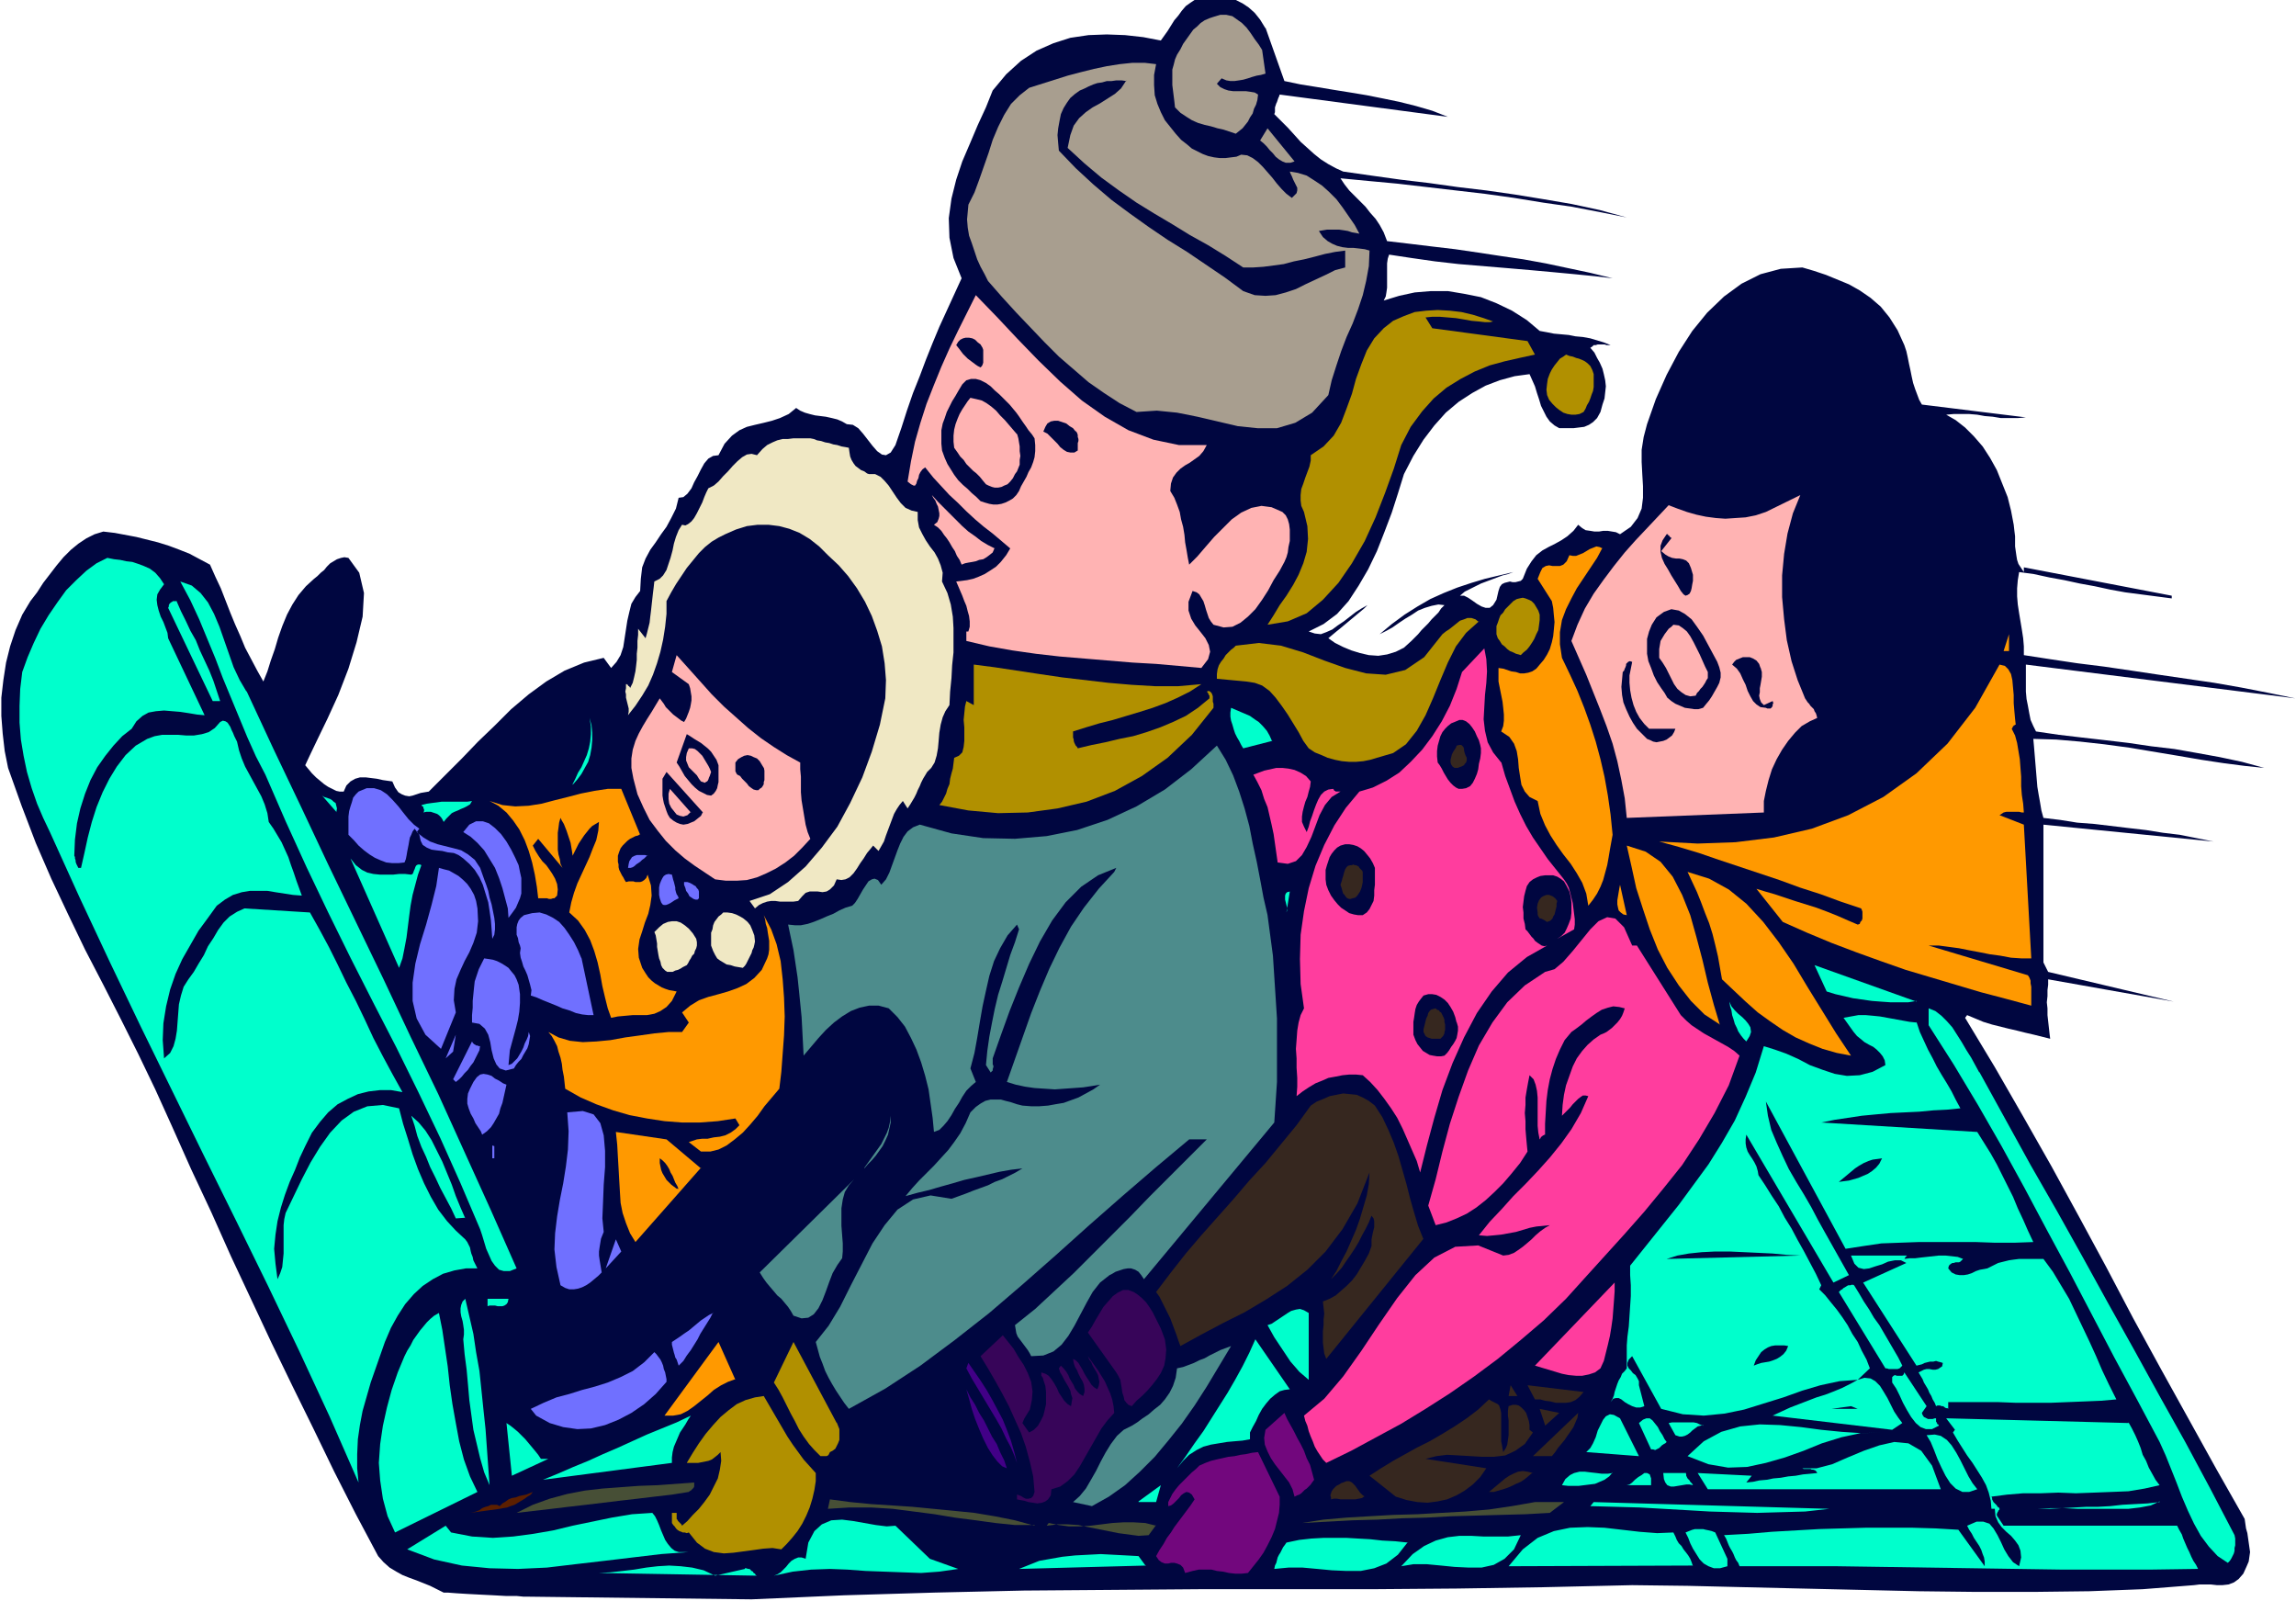<svg xmlns="http://www.w3.org/2000/svg" width="453.333" height="316" fill-rule="evenodd" stroke-linecap="round" preserveAspectRatio="none" viewBox="0 0 3400 2370"><style>.pen1{stroke:none}.brush2{fill:#000640}.brush3{fill:#a89e8f}.brush4{fill:#ffb3b3}.brush5{fill:#b19000}.brush6{fill:#f0e8c4}.brush7{fill:#f90}.brush8{fill:#0fc}.brush9{fill:#ff3d9e}.brush10{fill:#4d8c8c}.brush11{fill:#36271f}.brush12{fill:#7070ff}.brush13{fill:#370559}.brush14{fill:#420087}.brush15{fill:#72077d}.brush16{fill:#474f36}</style><path fill-rule="nonzero" d="m1874 41 28 79 24 5 25 4 24 4 25 4 24 4 25 5 24 5 24 6 24 7 23 9-249-33-1 3-1 2-1 3-1 3-1 2-1 3-1 3v7l-1 3 10 10 10 10 10 11 9 10 10 9 10 9 10 8 11 7 11 6 11 5 42 6 43 6 42 5 43 6 42 5 42 6 43 7 41 7 42 9 40 11-40-8-42-8-42-6-43-7-43-6-43-5-43-5-43-5-43-4-42-4 6 9 7 9 8 8 8 8 8 8 7 9 8 9 6 9 6 11 5 13 34 4 33 4 34 4 34 5 33 5 34 5 33 6 33 7 33 7 33 8-26-3-30-3-32-3-33-3-35-3-36-3-36-3-35-4-35-5-33-5-2 6-1 7v36l-1 7-1 6-3 6 23-7 23-5 24-2h25l24 4 25 5 23 9 23 11 22 14 19 16 11 2 10 2 11 1 11 1 10 2 11 1 11 2 10 3 10 3 10 4h-6l-3-1h-10l-3 1h-3l-2 2-3 2 6 7 4 8 4 7 4 9 2 8 2 9 1 9-1 9-1 9-3 9-3 11-5 9-6 6-6 4-7 3-8 1-8 1h-21l-7-4-7-6-5-7-4-8-4-8-3-10-3-9-3-10-4-9-4-9-22 3-22 6-21 8-20 11-20 13-19 16-17 19-16 21-15 24-14 27-9 29-9 28-11 29-11 28-13 27-14 24-15 23-17 19-20 15-22 11 9 3 9 1 8-3 9-4 8-6 9-6 9-7 9-7 8-5 9-5-5 5-6 5-6 5-6 5-6 5-6 5-6 5-5 4-6 5-6 5 10 7 12 6 12 5 13 4 13 3 14 1 13-2 13-4 12-6 11-10 5-5 5-5 5-6 5-5 5-5 5-6 5-5 5-5 4-6 5-5-9-1-10 2-10 3-10 4-9 6-10 6-9 6-10 7-9 5-10 5 18-15 19-14 19-12 19-11 20-9 20-8 21-7 20-6 21-5 21-5-8 3-8 2-8 3-8 3-8 3-8 3-8 4-8 4-8 4-7 6h6l6 3 6 4 7 5 7 4 6 2h6l5-4 5-8 3-13 2-6 3-4 4-2 4-1 4-1 4 1h4l4-1 4-1 3-3 6-15 7-11 7-9 9-7 9-5 10-5 9-5 9-6 9-8 7-9 6 5 5 3 7 1 6 1h7l6-1h7l6 1 6 1 6 3 16-11 10-13 6-14 2-16v-17l-1-17-1-19v-18l3-19 5-19 13-37 16-36 18-34 20-31 22-27 25-24 26-19 28-14 30-8 32-2 17 5 18 6 17 7 17 7 16 9 16 11 15 13 13 16 12 19 10 22 3 9 2 9 2 10 2 9 2 10 2 9 3 9 3 8 3 8 4 7 154 19-12 1h-25l-12-2-12-1-11-2-12-1h-23l-11 1 14 8 14 11 13 13 13 15 11 17 10 18 8 20 8 20 5 20 4 21 1 9 1 8v15l1 7 1 7 1 6 2 6 4 6 4 6v-7l219 42v4l-23-3-23-3-23-3-22-4-23-5-22-4-23-5-22-4-23-5-22-3-2 12-1 12v12l1 12 2 13 2 12 2 12 2 13 1 12v13l39 6 40 6 40 5 41 6 40 6 41 6 41 6 40 7 41 8 39 8-399-50v40l1 11 2 10 2 11 2 10 4 9 4 8 34 5 34 4 35 4 34 4 34 5 34 4 34 6 33 6 33 7 33 9-29-3-31-4-33-5-35-6-36-6-36-6-37-5-36-4-35-3-34-1 1 11 1 12 1 12 1 12 1 12 1 12 2 12 2 11 2 12 3 11 25 3 25 4 26 2 25 3 25 3 26 3 25 4 25 3 25 5 25 5-252-25v204l7 14 186 44-186-33v8l-1 8v9l-1 9 1 9v10l1 9 1 9 1 9 1 8-12-3-12-3-13-3-12-3-13-3-12-3-12-3-13-4-12-5-12-5-3 4 44 73 42 73 42 74 41 75 40 74 40 76 41 75 41 74 41 74 42 74 1 7 1 7 2 7 1 7 1 7 1 7 1 7-1 7-1 7-3 7-5 11-7 8-7 5-8 3-9 1h-8l-9-1h-17l-8 1-76 6-79 3-83 1h-84l-86-1-86-2-87-2-85-2-84-2-82-1-130 3-129 2-128 1h-255l-129 1-130 1-132 3-134 4-137 6-334-4h-4l-10-1h-16l-18-1-20-1-19-1-16-1-13-1h-7 1l-10-5-10-5-10-4-10-4-11-4-10-4-9-5-10-6-9-8-8-9-33-62-32-63-31-64-31-63-31-64-30-64-30-64-29-65-30-64-29-65-24-53-25-52-26-52-26-51-27-52-25-52-25-53-23-53-21-55-20-56-5-25-3-26-2-26v-27l3-26 4-26 6-24 8-24 10-23 12-20 10-13 9-14 10-13 10-13 10-12 11-11 11-9 12-8 12-6 13-4 17 2 16 3 16 3 16 4 16 4 16 5 16 6 15 6 15 8 15 8 8 18 8 17 7 18 7 18 7 17 8 18 7 17 9 17 9 17 9 16 6-15 5-16 6-17 5-17 6-17 7-17 8-15 9-14 11-13 12-11 5-4 5-5 5-4 4-5 5-5 5-3 5-3 6-2 5-1 6 1 16 22 7 30-2 35-9 38-12 39-15 39-16 35-15 31-11 23-7 15 5 6 5 6 6 6 6 5 6 5 6 4 6 3 6 3 5 1h6l4-9 6-6 7-4 7-2h9l8 1 8 1 9 2 7 1 7 1 4 9 5 7 5 3 5 2 6 1 5-1 6-2 6-2 6-1 6-1 24-24 25-25 24-25 25-24 24-24 26-22 26-19 27-16 29-12 29-7 11 15 8-9 6-10 4-12 2-13 2-13 2-13 3-13 3-12 6-10 7-9 1-18 2-17 5-13 7-13 8-11 8-12 8-11 7-13 7-14 4-16 7-1 6-5 6-8 4-9 5-9 5-10 5-9 6-7 7-4 8-1 9-17 11-12 11-8 11-5 12-3 13-3 12-3 12-4 13-6 11-9 6 4 7 3 7 2 8 2 8 1 8 1 9 2 8 2 7 3 7 4 9 1 8 5 7 8 7 9 7 9 7 8 7 5 6 1 7-4 7-11 9-26 8-25 9-26 10-25 9-24 10-25 10-24 11-24 11-24 11-24-12-30-6-30-1-29 4-29 7-28 9-27 12-28 11-26 12-26 10-25 20-24 22-20 23-15 25-11 25-8 27-4 27-1 27 1 27 3 26 5 5-7 5-7 5-8 5-8 6-7 5-7 6-7 7-5 6-4 7-3 12-1h11l10 1 11 1 10 2 10 5 9 6 9 8 8 10 8 13z" class="pen1 brush2"/><path fill-rule="nonzero" d="m1869 74 5 35-7 2-6 1-7 2-6 2-7 2-6 1-7 1h-6l-6-1-7-3-7 8 5 5 6 3 6 2 7 1h19l7 1 6 1 5 3-1 8-2 7-3 6-2 7-4 6-3 6-4 5-4 5-5 4-5 4-9-3-9-3-9-2-10-3-9-2-10-3-9-4-8-5-9-6-8-8-1-9-1-8-1-8-1-8v-23l2-7 2-8 3-7 5-8 4-8 5-7 5-7 5-7 6-5 5-5 6-4 7-3 6-2 10-3h9l9 2 7 5 7 5 7 7 6 8 6 9 6 8 5 8z" class="pen1 brush3"/><path fill-rule="nonzero" d="m1712 95-3 16v15l1 15 4 13 5 12 6 12 8 10 8 10 8 9 9 7 7 6 8 4 8 4 8 3 9 2 8 1h9l8-1 8-1 7-3 9 1 8 4 8 6 7 7 7 8 7 8 7 9 7 8 7 7 8 6 4-4 3-3 1-4v-4l-2-4-2-4-2-4-2-5-2-4-1-3 12 2 13 4 11 7 12 8 10 9 11 11 9 12 9 13 9 13 7 13-5-1-6-1-6-2-6-1-7-1h-18l-6 1-6 1 6 9 7 6 7 4 7 3 8 2 8 1h8l9 1 8 1 7 2-1 23-4 22-5 21-7 21-8 21-9 20-8 21-7 21-7 22-5 22-24 26-25 15-27 8h-29l-29-3-30-7-30-7-30-6-30-3-30 2-25-13-23-15-23-16-22-19-22-19-21-21-21-22-21-22-21-23-21-24-5-10-6-11-5-11-4-12-4-12-4-11-2-12-1-12 1-11 1-11 9-18 7-19 7-20 7-20 6-19 8-19 9-18 10-16 13-13 14-11 19-6 19-6 19-6 19-5 20-5 19-4 19-3 19-2h18l17 2z" class="pen1 brush3"/><path fill-rule="nonzero" d="m1668 119-8 12-9 8-11 7-11 7-11 6-10 7-10 9-8 11-5 14-4 19 25 23 25 21 26 19 26 18 26 16 27 16 26 16 27 15 26 16 26 17h15l15-1 15-2 15-2 15-4 15-3 16-4 15-4 15-3 15-2v25l-15 4-14 7-15 7-15 7-14 7-15 5-15 4-15 1-16-1-17-6-27-20-28-19-28-19-29-18-28-19-28-20-27-20-27-23-26-24-25-26-1-11-1-12 1-10 2-11 2-10 4-9 5-8 5-7 7-6 7-5 7-3 6-3 7-3 6-2 7-1 7-2h7l7-1h8l7 1z" class="pen1 brush2"/><path fill-rule="nonzero" d="m1917 239-6 2h-7l-5-2-5-3-5-4-4-5-5-5-4-5-5-5-5-4 11-18 40 49z" class="pen1 brush3"/><path fill-rule="nonzero" d="m1787 659-5 9-6 7-7 5-7 5-7 4-7 5-6 6-5 7-3 9-1 11 6 10 4 10 4 11 2 11 3 11 2 12 1 11 2 11 2 12 2 10 12-12 12-14 13-15 13-13 13-13 14-10 15-7 15-3 15 2 16 7 5 5 3 6 2 7 1 8v17l-2 9-1 8-2 7-3 7-7 13-9 14-8 15-9 14-10 14-11 11-11 9-12 6-13 1-15-4-4-5-3-5-2-6-2-6-2-7-2-6-3-5-3-5-4-3-6-2-6 16v13l4 12 6 10 8 10 7 9 5 10 2 10-3 11-10 13-33-3-34-3-35-2-36-3-36-3-36-3-35-4-35-5-34-6-34-8v-14h3l2-7v-8l-1-8-2-7-2-8-3-7-3-8-3-7-3-7-3-7 8-1 8-1 9-2 8-3 9-4 8-5 9-6 7-7 8-10 6-10-13-11-13-11-13-10-13-11-13-12-12-12-13-12-12-13-12-13-12-15-4 3-3 4-2 4-1 5-2 4-1 4-2 3h-2l-4-2-5-4 5-30 6-29 8-28 9-28 11-28 11-27 12-27 13-27 13-26 13-26 31 32 31 33 31 32 32 31 32 28 34 24 35 20 37 14 38 8h41z" class="pen1 brush4"/><path fill-rule="nonzero" d="m2211 476-5 1h-7l-9-1-11-1-11-2-12-2-12-1-12-1h-11l-10 1 10 16 141 19 11 20-23 5-22 5-22 6-22 9-21 11-21 13-19 16-17 19-17 23-14 27-11 35-13 36-14 36-16 35-19 33-20 29-23 25-24 20-28 12-30 5 9-14 9-15 10-14 10-16 8-15 7-17 5-17 2-19-1-19-5-21-4-9-1-8v-8l1-9 3-8 3-9 3-8 3-8 2-9v-8l19-13 15-16 11-19 8-21 8-22 6-22 8-22 8-20 11-18 14-15 14-11 16-7 16-6 17-2 17-1 18 1 17 2 17 4 16 5 14 5z" class="pen1 brush5"/><path fill-rule="nonzero" d="m1455 515 1 3v19l-1 3-1 2-2 2-4-2-3-2-4-3-4-3-4-3-3-3-4-4-3-4-3-4-4-5 3-5 3-3 4-2 4-1h5l5 1 4 2 4 4 4 3 3 5z" class="pen1 brush2"/><path fill-rule="nonzero" d="M2360 554v19l-1 6-2 5-2 6-2 5-3 5-2 5-3 5-6 3-6 1h-6l-6-1-6-2-6-4-5-4-5-5-5-6-3-7-1-8 1-9 1-7 3-8 3-6 4-6 4-5 4-5 5-3 4-3 5 2 5 1 5 2 4 1 5 2 4 2 4 3 4 4 3 6 2 6z" class="pen1 brush5"/><path fill-rule="nonzero" d="m1532 649 1 10v9l-1 9-2 7-3 8-4 7-3 7-4 7-4 7-3 7-4 6-5 5-5 3-6 3-6 2-6 1h-6l-6-1-7-2-6-2-6-6-7-6-6-6-7-6-7-7-6-8-5-8-5-8-4-9-4-11-1-10v-20l2-10 3-8 3-9 4-8 4-8 5-8 4-7 6-10 6-6 7-2h7l7 2 8 4 7 5 6 6 7 6 5 5 5 5 5 5 5 6 5 6 5 7 4 6 5 7 4 6 5 6 4 6z" class="pen1 brush2"/><path fill-rule="nonzero" d="m1506 642 2 7 1 6 1 6v7l1 7-1 6v7l-2 5-2 5-3 4-3 6-4 5-4 4-5 2-4 2-5 1h-5l-4-1-5-2-4-2-5-6-4-5-5-5-5-4-5-5-5-5-4-6-5-5-4-6-5-7-1-9v-9l1-9 2-8 3-8 3-7 4-7 4-6 4-6 4-5 9 2 8 2 7 4 7 5 7 6 6 7 7 7 6 7 6 7 6 7z" class="pen1 brush4"/><path fill-rule="nonzero" d="m1593 638 2 3 1 3v3l1 3v3l-1 3v11l-5 3h-6l-5-1-5-3-5-4-4-5-5-5-5-5-5-5-6-3 3-7 3-5 5-3 5-1h6l6 2 6 2 5 4 5 3 4 5zm1415-14h21-21z" class="pen1 brush2"/><path fill-rule="nonzero" d="m1200 649 5 1 5 2 6 1 6 2 6 1 6 2 6 1 6 2 6 1 5 1 1 7 1 6 2 5 3 5 3 4 4 3 4 3 5 2 4 3 3 1h9l8 4 6 6 6 7 6 9 6 9 6 8 7 7 9 4 9 2v12l2 11 5 10 5 9 6 9 7 9 5 9 4 10 3 11-1 13 8 17 5 17 3 18 1 17v36l-2 19-1 19-2 20-1 20-6 9-4 9-3 11-2 12-1 12-1 11-2 11-3 10-5 8-6 6-3 5-3 5-3 6-2 5-3 6-2 5-3 6-3 5-3 5-4 6-7-11-5 6-4 6-4 7-3 8-3 8-3 8-3 8-3 9-4 7-4 7-8-8-4 5-5 6-5 8-5 7-5 8-5 7-6 6-6 3-6 1-7-1-4 9-6 6-5 3-6 1-7-1h-12l-6 2-5 5-6 7-7 1h-20l-7-1h-6l-6 1-6 2-6 3-6 5-8-11 30-10 27-18 26-23 24-28 23-31 19-35 18-38 14-38 12-40 8-39 1-27-2-25-4-25-7-23-8-22-10-21-12-20-13-18-14-16-16-15-13-13-14-11-15-9-15-6-15-4-16-2h-16l-16 2-16 5-16 7-10 5-10 6-10 8-9 9-9 11-9 11-8 12-8 12-7 12-7 13v19l-2 19-3 19-4 18-5 17-6 17-7 16-9 15-10 15-11 14 1-5v-5l-1-4-1-4-1-4-1-4v-5l-1-4 1-5v-6h1l1 1h1v1l1 1h1v1l1 1v1l4-8 2-8 2-9 1-8 1-9v-9l1-9v-10l1-9v-9l11 14 2-7 2-8 2-8 1-9 1-8 1-9 1-9 1-9 1-8 1-9 8-4 5-5 5-8 3-9 3-9 3-11 2-10 3-10 4-10 5-8 5 1 4-2 5-4 4-5 4-7 4-8 4-8 3-8 3-7 3-6 8-4 7-6 7-8 7-7 7-8 7-7 7-6 7-4 7-1 8 2 8-9 7-6 8-4 7-3 8-2h8l8-1h25z" class="pen1 brush6"/><path fill-rule="nonzero" d="m1473 811-3 7-5 4-4 3-5 3-6 1-5 2-5 1-6 1-5 1-5 2-3-7-4-6-3-7-4-6-4-7-4-6-4-5-4-6-5-5-6-4 5-4 2-5 1-4v-4l-1-5-1-5-2-4-2-5-3-4-2-4 9 10 9 9 9 9 9 9 9 9 9 8 10 7 9 7 10 6 10 5zm1200 223 2 3 2 3 2 2 2 3 3 3 2 2 1 3 2 3 1 3 1 4-11 5-12 7-10 10-10 12-9 13-8 14-7 15-5 16-4 16-3 15v17l-203 8-3-29-5-27-6-28-7-26-9-26-10-26-10-25-10-25-11-25-11-25 9-24 11-24 13-22 15-21 15-20 16-20 16-18 17-18 16-17 16-17 13 5 14 5 14 4 14 3 15 2 14 1 15-1 15-1 15-3 15-5 51-25-11 27-8 30-5 30-3 32v32l3 33 4 31 7 31 9 28 11 27z" class="pen1 brush4"/><path fill-rule="nonzero" d="m2475 797-15 19 6 5 5 3 5 2 6 1h5l5 1 5 2 4 4 3 7 3 10v9l-1 5-1 6-1 4-2 4-3 2-3 1-3-2-4-5-4-7-5-8-5-8-5-9-5-8-4-9-2-9v-9l3-8 6-9h2v1l1 1h1v1l1 1 1 1h1v1z" class="pen1 brush2"/><path fill-rule="nonzero" d="m2373 811-8 15-10 15-10 15-10 15-8 15-8 16-6 16-3 18v18l3 20 12 25 11 24 10 25 9 25 8 25 7 26 6 26 5 28 4 28 3 30-2 11-2 11-2 12-2 11-3 11-3 11-4 10-5 10-6 9-7 9-3-18-6-16-8-14-9-14-11-14-10-14-9-14-8-15-7-17-4-19-12-6-7-8-5-10-2-12-2-13-1-13-2-12-4-11-7-10-12-8 3-8 1-8v-9l-1-10-1-9-2-10-2-10-2-10v-20l7 1 6 2 6 2 7 1 6 2h6l6-1 6-2 6-4 5-6 6-7 5-8 4-8 3-10 2-9 1-10 1-11-1-10-1-11-2-10-21-33 4-10 3-6 5-3 5-1 5 1h11l5-2 5-5 4-9 5 1h5l5-2 5-2 5-3 5-3 5-2 5-2 5 1 4 2z" class="pen1 brush7"/><path fill-rule="nonzero" d="m243 865-6 8-4 7-1 8 1 8 2 8 3 9 4 8 3 8 3 8 1 8 54 114-11-1-12-2-13-2-12-1-12-1-12 1-11 2-9 5-9 8-7 11-14 11-13 14-12 15-12 17-10 19-8 20-7 22-5 22-3 24-1 24 1 2v2l1 3v2l1 3 1 2 1 2 1 2h4l5-22 5-23 6-23 7-22 9-22 10-20 11-18 13-17 15-14 17-10 11-4 11-2h24l12 1h11l12-2 10-3 9-6 8-9 4-2 4 1 3 2 2 3 2 3 2 5 2 4 2 5 2 4 2 4 3 13 4 12 5 12 6 11 6 11 6 11 6 11 5 12 4 13 2 13 7 10 6 10 6 10 5 11 5 11 4 12 4 11 4 12 4 11 4 11-13-1-13-2-13-2-12-2h-26l-12 2-13 4-12 7-12 9-13 18-14 19-12 21-12 21-10 22-8 23-6 25-4 25-1 25 2 27 9-8 5-10 3-11 2-12 1-13 1-13 1-13 3-13 4-13 7-11 8-11 7-12 8-13 6-13 8-12 7-12 8-11 9-9 11-7 11-5 97 6 14 25 14 26 13 26 13 27 14 27 13 27 13 28 14 27 14 26 15 27-17-3h-16l-17 2-16 4-15 7-15 8-14 12-12 14-12 16-10 20-8 17-7 18-8 18-7 19-6 19-5 20-3 20-2 21 2 22 3 23 4-9 3-9 1-10 1-10v-42l1-9 2-9 12-25 12-25 13-25 14-23 15-21 17-18 18-13 20-8 23-2 24 5 6 23 7 22 7 23 8 22 9 21 10 20 11 19 13 17 13 14 14 13 3 4 2 4 2 4 1 5 1 4 2 5 1 5 2 4 2 4 2 4h-17l-17 3-17 5-15 8-15 10-13 12-13 15-11 17-10 18-9 21-7 20-7 20-7 20-6 21-6 21-4 21-3 21-1 22v21l2 21-43-98-45-97-46-96-47-96-47-95-47-96-47-96-46-96-45-96-44-97-10-21-9-21-8-23-7-24-5-24-4-24-2-25v-25l1-25 3-25 8-22 9-21 10-21 12-20 13-19 13-18 15-15 15-14 15-11 16-8 10 2 9 1 9 2 9 1 9 3 8 3 9 4 8 6 7 8 6 9zm122 158 40 86 41 86 40 85 41 85 41 85 40 85 41 85 39 86 39 86 38 86-10 4h-9l-7-2-6-6-5-7-4-9-4-9-3-10-3-10-3-9-29-68-30-67-32-67-33-67-34-66-34-67-33-67-32-67-31-68-30-69-14-27-13-29-12-29-12-29-12-29-11-29-12-29-12-29-13-28-15-28 17 6 13 11 11 14 9 17 8 19 7 20 7 20 7 20 9 19 10 17z" class="pen1 brush8"/><path fill-rule="nonzero" d="M2280 910v8l-1 8-1 7-3 6-3 7-3 5-4 6-4 5-5 4-4 4-3-1-4-1-4-2-5-2-4-3-4-4-4-3-3-5-3-4-2-6v-12l2-5 2-6 2-5 4-4 3-5 4-4 4-4 4-4 5-3 4-1 5-1 4 1 5 2 4 2 4 4 3 5 3 5 2 6z" class="pen1 brush5"/><path fill-rule="nonzero" d="m261 889 7 16 7 14 7 15 8 14 6 15 7 15 7 15 6 15 5 15 5 15h-11l-66-138 1-2v-2l1-2 1-1 1-1 2-1 1-1h5z" class="pen1 brush8"/><path fill-rule="nonzero" d="m2543 980 3 8 2 8v7l-2 8-3 6-4 7-4 7-4 6-5 6-4 5-7 2h-6l-7-1-7-1-7-3-7-3-6-4-6-5-4-7-5-7-6-9-5-10-4-11-4-10-2-11v-22l3-11 4-10 7-11 11-8 11-4 11 2 9 5 10 8 8 11 9 13 7 13 7 13 7 13z" class="pen1 brush2"/><path fill-rule="nonzero" d="m2190 920-19 17-15 20-12 24-11 26-11 27-11 25-13 23-16 20-19 13-24 7-10 3-10 2-11 1h-10l-11-1-10-2-11-3-9-4-10-4-9-6-8-11-7-13-8-13-8-13-9-13-9-12-9-10-11-8-11-4-13-2-43-4v-7l1-7 2-6 3-5 4-5 3-5 4-4 4-4 4-3 3-3 34-4 33 4 33 10 31 12 31 11 31 8 29 2 29-7 28-19 27-34 5-4 6-4 5-4 5-4 5-4 6-2 5-2h6l6 2 5 4z" class="pen1 brush5"/><path fill-rule="nonzero" d="M2529 994v10l-2 3-2 4-2 3-2 3-3 3-2 3-3 3-2 4-8 1-7-2-6-4-6-5-5-7-4-8-4-8-4-8-5-8-5-7v-13l1-6 1-6 3-5 3-5 3-4 3-4 4-3 3-3 8 1 6 4 6 5 5 7 5 9 4 8 5 10 4 9 4 9 4 8z" class="pen1 brush4"/><path fill-rule="nonzero" d="m2967 964 8-25v25h-8z" class="pen1 brush7"/><path fill-rule="nonzero" d="m2223 1128 6 21 7 19 7 19 8 18 9 18 10 17 11 16 11 16 12 15 12 15 4 6 3 6 2 7 2 8 2 8 1 8 1 8 1 8v8l-1 7-25 14 6-4 5-5 3-6 3-7 3-8 1-8v-16l-1-8-2-8-4-8-4-7-5-4-5-3-6-2h-12l-7 1-5 2-6 3-5 4-4 6-2 7-2 8-1 8-1 8 1 8v9l2 8 1 8 3 3 3 4 3 4 3 3 2 3 4 3 3 2 3 2 4 1 4-1-30 17-28 23-24 28-22 32-19 36-17 38-15 40-12 41-11 41-10 40-5-17-7-16-7-16-7-16-8-16-9-14-10-14-10-13-11-12-11-10-10-1h-10l-10 1-10 2-11 2-9 4-10 4-10 6-9 6-9 7 1-14v-13l-1-15v-14l-1-14 1-13 1-14 2-12 3-11 5-10-5-36-1-37 1-36 5-35 7-34 10-33 13-31 15-29 17-26 20-24 20-6 20-10 19-12 17-16 17-18 15-20 14-22 12-23 10-25 8-25 33-35 3 16 1 18-1 17-2 18-1 18-1 18 2 17 4 17 8 15 12 15z" class="pen1 brush9"/><path fill-rule="nonzero" d="M1185 1128v11l1 11v23l1 12 2 12 2 12 2 12 3 11 4 10-12 13-12 12-13 10-14 9-14 7-14 6-15 4-15 1h-16l-16-2-15-10-15-10-15-11-14-12-14-14-12-15-12-16-9-18-9-20-6-23-3-16v-14l2-13 4-13 5-11 6-11 6-10 7-11 6-10 6-10 3 4 3 4 3 5 4 4 3 3 4 4 4 3 4 3 4 3 4 2 3-5 2-5 2-5 2-6 1-5 1-6v-6l-1-6-1-6-2-6-25-18 7-25 18 20 17 19 17 19 18 18 18 16 18 16 19 15 19 13 19 12 20 11z" class="pen1 brush4"/><path fill-rule="nonzero" d="m2607 988 2 7v7l-1 6-1 6-1 5v6l-1 5 1 5 2 5 4 4 13-6 1 3-1 2v2l-1 2-1 1-1 1h-5l-2-1-8-1-6-4-5-5-4-7-4-8-3-9-4-8-4-9-5-7-7-6 3-4 3-3 5-2 5-2h10l5 2 5 3 4 5 2 6zm-190-8-2 10-2 10v11l1 11 2 11 3 11 4 10 5 9 7 9 7 7h39l-2 5-3 5-4 3-4 3-5 2-5 1-5 1-5-1-4-2-5-2-7-7-8-8-6-9-5-9-5-11-4-10-2-11-1-12 1-11 1-11 2-2 1-3 1-2 1-3v-2l2-2 1-1 2-1h1l3 1z" class="pen1 brush2"/><path fill-rule="nonzero" d="m1779 1013-17 11-18 9-18 8-19 7-19 6-20 6-20 6-20 5-20 6-19 6v9l1 3v2l1 3 1 2 1 2 2 2 1 2 21-5 20-4 21-5 20-4 20-6 20-7 19-8 19-9 18-12 17-14v-4l-1-1v-1l-1-1v-1l-1-1-1-1 3-1 2 1 2 2 1 2 1 3v8l1 3v6l-32 40-36 34-38 27-40 22-42 16-43 10-44 6-44 1-44-4-43-8 4-5 3-6 3-6 2-7 3-7 1-8 2-8 2-7 1-8 1-8 7-3 5-5 2-8 1-9v-20l-1-11 1-10 1-10 2-8 11 6v-60l31 4 33 5 33 5 34 5 34 4 34 4 35 3 34 2h35l34-3z" class="pen1 brush5"/><path fill-rule="nonzero" d="M2985 1073h-1l-1 1h-1v1h-1v1l-1 1v1l-1 1 5 10 3 11 2 12 2 12 1 13 1 13v14l1 13 2 13 1 13h-3l-4-1h-19l-4 1-3 2-3 2 36 14 11 198h-15l-15-1-16-3-15-2-15-3-16-3-15-3-15-2-15-2h-15l147 44 2 3 2 5v4l1 5v28l-37-10-38-10-37-11-37-11-37-11-37-13-36-13-37-14-36-15-36-16-39-49 13 4 14 4 15 5 15 5 16 5 16 5 16 6 15 6 16 7 14 6 3-1 1-3 2-2 1-3v-10l-1-3-1-2-30-10-30-11-31-10-30-11-30-10-30-10-30-10-29-10-30-9-29-8 57 3 56-2 57-7 56-13 54-20 52-27 49-35 46-44 41-53 36-64 8 2 5 5 4 7 2 9 1 11 1 11v12l1 12 1 11 1 9z" class="pen1 brush7"/><path fill-rule="nonzero" d="m1884 1097-43 11-3-5-3-6-3-5-3-6-2-6-2-7-2-6-1-6v-6l1-7 7 3 7 3 7 3 7 3 7 5 6 4 6 6 6 7 4 7 4 9zm-1036 64 4-8 4-9 5-8 4-9 4-9 3-10 2-10 1-11v-12l-2-12 3 11 1 11v11l-1 11-2 11-3 10-5 9-5 9-6 8-7 8z" class="pen1 brush8"/><path fill-rule="nonzero" d="M2193 1108v7l-1 8-2 8-1 8-2 7-3 7-3 6-4 5-6 3-6 1h-5l-4-2-4-3-4-4-4-5-3-5-3-5-3-6-3-5-3-4-1-9v-8l1-8 2-7 2-7 3-6 4-5 4-4 5-4 5-2 7-3h5l5 2 5 4 4 5 4 6 3 7 3 6 2 7 1 5zm-1129 24v26l-1 4-1 5-2 4-3 4-4 3-6-1-6-3-6-3-6-5-5-5-5-6-5-6-4-7-4-7-4-6 15-42 5 3 6 4 5 3 5 3 5 4 5 4 5 5 4 6 4 6 3 8z" class="pen1 brush2"/><path fill-rule="nonzero" d="m1877 1355 4 30 4 30 2 31 2 31 2 31v94l-2 30-2 30-193 232-4-6-4-5-5-3-6-2h-5l-6 1-6 2-6 2-5 3-4 2-14 11-11 14-9 16-9 17-9 17-9 15-10 13-12 10-15 6-18 1-2-4-3-5-3-4-3-4-3-4-3-4-3-4-2-5-1-6-1-6 30-24 28-26 29-27 28-28 28-28 28-28 28-29 29-29 28-28 28-28h-26l-49 41-50 43-49 43-49 44-50 44-49 42-51 40-51 38-52 34-54 30-7-9-6-9-6-9-6-10-5-9-5-10-4-11-4-10-3-11-3-11 19-24 17-28 16-32 16-31 16-31 18-27 19-23 23-15 26-6 31 5 11-4 11-4 10-4 11-4 11-4 10-5 11-4 10-5 10-5 10-6-17 2-17 3-17 4-17 4-18 4-17 5-18 5-17 5-17 4-18 5 10-12 10-11 11-11 11-11 10-11 11-12 9-12 9-13 8-15 7-16 8-8 7-5 7-4 8-2h15l7 2 8 2 9 3 8 2 13 1h12l13-1 11-2 12-2 11-4 11-4 11-6 11-6 10-7-12 2-13 2-14 1-14 1-14 1-15-1-15-1-14-2-14-3-13-4 12-34 12-34 12-34 13-33 14-33 15-31 17-31 19-28 22-28 23-25 3-6-27 11-25 17-23 23-20 27-18 31-16 33-15 35-14 35-13 36-12 34v9l1 2v2l-1 3v2l-1 1-2 2-7-11 2-21 3-21 4-21 4-20 5-21 6-19 6-20 6-20 7-19 6-19-3-7-14 16-11 19-9 19-7 22-5 22-5 23-4 23-4 24-4 22-6 23 8 20-7 6-7 7-6 9-5 9-6 9-5 9-6 9-6 7-6 6-8 3-2-21-3-21-3-21-5-20-6-20-7-19-8-17-9-17-11-14-13-13-15-4h-14l-14 3-13 5-13 8-12 9-12 11-11 12-11 13-11 13-1-19-1-19-1-19-2-20-2-20-2-19-3-20-3-20-4-19-4-19 10 1h9l10-2 9-3 10-4 9-4 10-4 9-5 9-4 10-3 4-4 4-6 4-7 4-7 4-6 4-6 5-3 4-1 5 2 5 7 7-8 5-10 4-11 4-11 4-11 4-10 5-10 6-8 8-6 10-4 47 13 47 7 47 1 47-4 45-9 45-15 43-20 42-25 39-30 38-35 13 21 11 23 9 24 8 25 7 26 5 26 6 27 5 26 5 27 6 26z" class="pen1 brush10"/><path fill-rule="nonzero" d="M2172 1122v4l-1 3-2 2-1 2-2 1-2 1-3 1-2 1h-5l-3-2-2-3-1-3v-4l1-4 1-4 2-4 2-3 2-3 1-3 4-1h3l1 1 2 2 1 3v2l1 4 1 3 1 2 1 2z" class="pen1 brush11"/><path fill-rule="nonzero" d="m1053 1143-1 3-1 3-1 2-1 3-1 2-1 1-2 1-1 1-3-1-3-1-3-4-3-5-4-4-4-4-4-4-2-5-2-5v-5l1-6 3-7h5l4 1 4 3 3 3 4 4 3 5 3 5 3 5 2 4 2 5z" class="pen1 brush4"/><path fill-rule="nonzero" d="m1131 1136 1 5v14l-1 3v3l-1 2-2 3-3 2-2 2h-3l-4-1-3-2-4-3-3-4-4-4-3-3-3-4-4-2-1-1-1-2-1-2v-13l4-5 5-3 4-2 5-1 5 1 4 2 5 2 4 4 3 5 3 5z" class="pen1 brush2"/><path fill-rule="nonzero" d="m1941 1157-1 8-2 7-2 8-3 7-2 7-2 8-1 7v8l3 7 4 8 3-8 2-8 3-8 3-9 3-8 3-7 4-7 5-5 6-3 7-1 1 1 1 2h1l1 1h7l-13 8-10 12-8 15-6 16-6 16-7 15-7 12-9 9-12 4-15-2-2-14-2-14-2-14-3-14-3-13-3-13-5-12-4-13-6-12-6-11 8-3 8-3 9-2 9-2h9l9 1 9 2 9 4 8 5 7 8z" class="pen1 brush9"/><path fill-rule="nonzero" d="m1041 1202-3 6-5 4-5 4-5 2-5 2-6 1-5-1-5-2-5-3-5-4-3-5-2-5-2-6-2-6-1-5-1-6v-25l6-10 54 60z" class="pen1 brush2"/><path fill-rule="nonzero" d="m948 1235-3 2-4 1-4 2-4 2-4 3-3 3-4 4-3 4-2 5-2 6v9l1 4v4l1 4 2 4 2 4 2 3 2 4 2 3 4-1h7l3 1h7l3-1 3-2 3-3 2-5 5 16 1 15-2 14-3 13-5 13-4 13-4 12-2 14 1 13 5 15 5 8 4 6 5 5 5 4 5 3 5 3 5 2 6 2 6 1 5 1-7 14-8 9-9 6-9 4-11 2h-21l-11 1-11 1-10 2-5-14-4-16-4-17-3-17-4-18-5-17-6-16-8-15-10-14-13-12 3-15 4-14 5-14 6-13 6-13 6-13 5-13 5-12 3-14 1-13-5 3-5 3-4 4-4 5-4 5-4 6-4 6-3 6-3 6-3 6-1-7-1-6-1-6-2-6-2-6-2-6-2-5-2-5-3-5-2-4-2 7-1 8-1 7v25l1 7 2 7 1 7 3 6-36-43-8 10 4 8 5 8 5 7 6 6 5 7 4 6 4 7 3 8 1 8-1 9-2 2-2 2h-2l-3 1h-3l-3-1h-13l-2-17-3-18-4-18-5-17-6-16-8-16-9-13-10-12-12-10-13-7 19 6 19 2 20-1 19-3 19-5 20-5 19-5 20-4 20-3h20l28 68z" class="pen1 brush7"/><path fill-rule="nonzero" d="m1023 1202-5 5-6 2-5-1-5-2-4-5-4-5-3-6-1-7v-8l2-7 31 35z" class="pen1 brush4"/><path fill-rule="nonzero" d="m621 1227-4 5 10 8 10 6 11 4 12 3 12 3 11 3 10 6 10 8 8 12 6 17 3 8 3 9 2 10 3 10 2 10 2 10 1 9v8l-1 8-3 6-1-14-1-13-2-14-2-13-4-13-4-13-5-11-7-11-8-9-9-8-7-5-7-3-9-1-8-2-9-1-7-1-7-3-6-4-3-6-2-9-7-9-3 4-2 5-2 4-1 5-1 6-1 5-1 5-1 6-1 5-2 5-9 1h-9l-9-1-8-3-9-4-8-5-8-6-8-7-7-8-8-8v-27l1-8 2-7 2-6 2-7 4-5 4-4 12-5h11l10 3 9 6 8 8 9 10 7 9 8 10 8 8 8 6z" class="pen1 brush12"/><path fill-rule="nonzero" d="m498 1202-21-24 3 2 3 1 3 1 3 1 3 2 2 2 3 2 1 4 1 4-1 6zm201-16-3 5-5 3-4 2-5 2-4 2-5 2-4 2-4 4-4 4-4 5-2-4-2-3-3-3-3-2-3-1-3-1-3-1h-7l-4 1 1-2v-3l-1-1v-2l-1-1h-1v-1l-1-1 8-2 7-1 8-1 7-1h38l7-1z" class="pen1 brush8"/><path fill-rule="nonzero" d="m768 1281 2 10 2 9v23l-2 7-3 7-3 7-5 7-6 8-1-14-4-15-4-15-5-15-6-15-8-13-8-13-10-11-10-9-11-7 9-11 10-5h10l9 3 9 7 9 9 8 11 7 12 6 12 5 11z" class="pen1 brush12"/><path fill-rule="nonzero" d="M2036 1285v25l-1 8v8l-1 8-3 6-3 6-4 5-6 4h-7l-6-1-7-2-6-4-6-4-5-5-5-6-5-7-4-8-3-8-1-8v-14l2-7 2-6 2-6 3-5 4-5 4-4 5-3 7-2h6l6 1 6 2 5 3 5 4 5 6 4 5 4 7 3 7z" class="pen1 brush2"/><path fill-rule="nonzero" d="m2547 1517-23-15-20-20-18-23-17-26-14-27-12-30-10-30-10-31-7-32-7-31 28 9 22 15 18 22 14 27 12 30 9 32 9 34 8 34 9 33 9 30z" class="pen1 brush7"/><path fill-rule="nonzero" d="M3285 1252h14-14z" class="pen1 brush2"/><path fill-rule="nonzero" d="m959 1266-3 3-2 2-3 2-3 3-3 2-3 2-2 2-3 2-3 1h-4l1-6 1-4 2-3 2-3 4-2 3-1h12l4 1z" class="pen1 brush12"/><path fill-rule="nonzero" d="m609 1295 2-1 1-2 1-3 1-2 1-3 1-2 1-1 2-1h3l2 1-5 14-4 15-4 15-3 16-2 15-2 16-2 16-3 16-3 15-5 14-72-162 8 10 9 7 8 4 9 2 10 1h19l9-1h9l9 1z" class="pen1 brush8"/><path fill-rule="nonzero" d="M2018 1291v15l-1 5-1 4-2 5-2 3-2 3-3 3-4 1-3 1h-2l-3-1-2-2-2-3-2-2-1-3-1-4-1-3-1-3 1-3 1-3 1-4 1-3 1-4 1-3 1-3 2-3 2-2 4-1h2l2-1 2 1h2l2 1 2 1 1 2 2 2 2 2 1 2z" class="pen1 brush11"/><path fill-rule="nonzero" d="m707 1344 1 20-2 17-5 15-6 14-7 13-6 13-6 14-3 14-1 17 3 18-22 54-23-21-13-24-6-26v-27l4-28 7-29 9-29 8-29 7-28 4-27 7 2 8 2 7 4 7 4 7 6 6 6 5 7 5 9 3 9 2 11z" class="pen1 brush12"/><path fill-rule="nonzero" d="m2741 1563-21-4-21-6-20-8-20-9-19-11-19-13-18-13-18-16-17-16-18-17-3-17-3-17-4-17-4-16-5-16-6-15-6-16-6-15-7-15-7-15 32 10 29 16 26 21 25 27 23 30 22 32 21 35 21 34 21 34 22 33z" class="pen1 brush7"/><path fill-rule="nonzero" d="m1005 1330-2 1-4 2-3 2-3 2-4 2-3 1h-3l-2-1-2-3-2-6-1-5v-11l1-5 2-5 2-4 2-3 3-2 4-1 5 1 1 4 1 4 1 3 1 4 1 4v3l1 4 1 3 2 3 1 3zm30-10v10l-2 2h-3l-3-1-3-2-3-2-2-4-3-4-1-4-2-5v-4h5l3 1 2 1 2 1 3 2 2 1 2 3 2 2 1 3z" class="pen1 brush12"/><path fill-rule="nonzero" d="m2409 1355-5-1-4-3-3-3-1-4-1-5v-6l1-6 1-6 1-6 1-5 10 45z" class="pen1 brush7"/><path fill-rule="nonzero" d="m1905 1351 1-3v-4l-1-4-1-4-1-4v-6l1-3 2-2 4-1-5 31z" class="pen1 brush8"/><path fill-rule="nonzero" d="m2306 1334-1 4v4l-1 4-1 4-1 4-2 3-1 3-3 3-2 1-3 1-2-1-1-1-2-1-2-1-2-1h-2l-1-2-1-1-1-3v-3l-1-7 1-6 2-5 3-4 3-2 5-2h4l5 2 4 3 3 4z" class="pen1 brush11"/><path fill-rule="nonzero" d="m1118 1394-1 5-1 4-2 4-1 4-2 4-2 4-2 4-2 4-2 3-3 3-6-1-6-1-6-2-6-1-5-3-5-3-4-3-3-5-3-6-3-8v-19l2-5 1-6 2-5 3-4 3-4 4-3 3-3h6l7 1 6 2 6 3 5 3 6 5 4 5 3 7 3 8 1 9z" class="pen1 brush6"/><path fill-rule="nonzero" d="m861 1418 18 85h-8l-9-1-9-2-10-4-10-3-9-4-10-4-10-4-9-4-9-3 1-8-2-8-2-7-2-7-3-7-3-6-2-7-2-6-1-7 1-7-1-4-2-5-1-6-2-5v-11l1-5 2-5 3-4 5-4 12-3 11-1 10 3 10 5 9 6 8 9 7 10 7 11 6 12 5 12z" class="pen1 brush12"/><path fill-rule="nonzero" d="m1154 1612-11 13-11 13-10 14-11 13-11 12-12 10-12 9-12 6-12 3h-14l-18-14 6-2 6-2 8-1h8l9-2 9-1 8-2 8-4 7-5 6-6-6-10-26 4-27 2h-26l-26-2-26-4-26-5-24-7-25-9-23-10-23-13-1-9-1-9-2-10-1-9-2-9-3-9-2-8-4-8-4-7-5-6 15 8 17 5 19 2 20-1 21-2 22-4 22-3 21-3 21-2h20l10-14-10-15 12-10 13-8 14-5 15-4 14-4 14-5 13-6 12-9 11-12 8-17 2-6 1-7v-13l-1-6-1-6-1-7-2-6-1-7-2-6 11 21 8 22 6 25 3 27 2 27 1 28-1 28-2 27-2 27-3 25z" class="pen1 brush7"/><path fill-rule="nonzero" d="m2489 1503 8 8 8 7 9 6 9 6 9 5 9 5 9 5 9 5 9 6 8 7-16 44-21 41-23 39-25 38-28 35-28 34-30 34-29 32-29 32-28 31-33 32-34 29-34 28-35 26-36 25-36 23-36 22-37 20-37 20-37 18-5-5-4-6-4-6-4-7-3-8-3-7-3-8-2-8-3-7-2-8 30-25 28-33 27-38 26-39 27-39 27-34 28-26 31-16 34-2 37 15 8-1 8-3 6-4 7-5 6-5 7-6 6-6 7-6 7-5 7-4-10 1-10 1-10 2-10 3-10 3-11 2-11 2-10 1-11 1-12-1 16-20 18-19 17-19 19-19 18-19 17-19 17-21 15-21 14-24 11-25-4-1h-4l-3 2-4 3-4 4-4 4-4 5-4 4-4 4-4 4 1-16 2-15 3-14 5-14 5-14 6-12 8-11 8-9 9-8 10-7 5-2 4-2 4-3 4-3 4-4 4-4 4-5 3-5 2-5 2-6-8-2-9-1-8 2-9 3-8 5-7 5-8 6-7 6-8 6-7 5-10 12-7 14-6 14-5 15-4 15-3 16-2 16-1 17-1 17v16h-1l-1 1h-1l-1 1-1 1h-1v1l-1 1v1l-1 1-2-10-1-10v-42l-1-10-2-9-3-8-6-6-2 10-2 11-2 12v11l-1 12 1 12v12l1 12 1 11 1 10-11 17-13 16-12 14-13 13-13 12-14 11-14 9-15 7-15 6-16 4-11-29 11-39 10-41 11-41 13-40 14-39 16-37 20-34 22-30 26-25 30-20 14-4 13-11 14-16 13-16 13-16 12-12 13-6 12 2 13 13 12 27h7l65 103z" class="pen1 brush9"/><path fill-rule="nonzero" d="m1031 1390 1 5v5l-1 4-2 4-1 4-3 3-2 4-2 3-2 4-2 3-2 1-4 2-3 2-4 2-4 1-4 2h-8l-3-2-4-4-2-4-1-5-2-5-1-5-1-6-1-6v-5l-1-6-1-6-2-5 7-7 6-5 7-3 6-1h7l6 2 6 4 6 5 6 7 5 8z" class="pen1 brush6"/><path fill-rule="nonzero" d="m768 1458 2 14v13l-1 13-2 12-3 12-3 11-3 11-3 11-1 11-1 11 5-2 4-4 4-4 3-5 3-5 3-6 2-6 3-6 2-5 1-6 2 6-1 6-1 6-2 6-3 5-3 5-3 6-4 4-4 5-3 5-12 3-9-3-5-6-4-9-3-12-2-12-3-11-5-9-8-7-11-2v-11l1-11v-10l1-10 1-10 1-9 3-9 3-9 4-8 4-8 7 1 6 1 6 2 6 3 5 3 6 4 4 5 5 6 3 6 3 8z" class="pen1 brush12"/><path fill-rule="nonzero" d="m2838 1482-12 2h-27l-14-1-13-1-14-2-14-2-13-3-13-3-13-4-18-39 151 54z" class="pen1 brush8"/><path fill-rule="nonzero" d="m2157 1513 2 7v6l-1 6-1 5-2 4-3 5-3 4-3 5-3 4-4 4-5 1h-6l-6-1-5-1-5-3-5-3-4-5-4-5-3-6-3-8v-19l1-6 1-7 1-6 2-6 3-5 3-4 4-5 7-2h6l6 1 6 3 6 4 5 5 4 6 4 7 3 8 2 8z" class="pen1 brush2"/><path fill-rule="nonzero" d="m2586 1542-4-4-4-5-4-6-2-5-3-6-2-7-2-6-1-7-2-6-1-7 3 7 5 6 5 5 6 5 5 5 4 5 3 5 1 7-2 6-5 8z" class="pen1 brush8"/><path fill-rule="nonzero" d="m2139 1513 1 4v8l-1 3v2l-1 2-1 2-2 2-2 2h-13l-3-1-3-1-3-2-1-2-2-4v-4l1-4 1-4 1-4 1-4 2-4 1-4 2-3 2-2 3-1 4-1 2 2 3 1 1 2 2 1 1 2 1 2 1 2 1 2 1 3v4z" class="pen1 brush11"/><path fill-rule="nonzero" d="m2931 1587 38 69 38 69 39 68 38 68 38 69 38 68 38 69 38 68 37 69 36 69 1 5v10l-1 4v4l-1 4-2 4-2 4-2 3-3 3-15-10-13-14-12-16-10-18-9-19-9-21-8-21-8-20-8-20-9-20-33-62-34-63-33-63-33-63-34-63-33-62-34-62-35-61-36-60-37-58v-25l10 4 9 7 8 8 8 9 7 11 7 11 7 12 7 11 6 11 6 11zm-93-74 5 15 6 13 6 13 7 13 6 12 7 12 8 13 7 12 6 12 7 13-20 2-20 1-21 2-21 1-21 1-22 2-21 2-20 3-20 3-20 4 231 14 10 16 10 16 9 16 8 16 8 16 8 16 7 17 8 17 7 16 8 17-28 1h-29l-28-1h-85l-28 1-27 1-27 4-26 4-118-218 3 21 5 21 8 19 9 20 9 19 11 19 11 18 11 19 10 19 10 18 36 64-23 11-129-219-1 7v6l1 6 2 6 3 5 4 6 3 5 3 6 2 7 1 6 10 15 10 16 10 15 9 17 10 16 9 17 9 16 9 17 9 17 8 17-3 6 9 9 8 10 9 11 8 11 8 12 7 13 8 12 6 13 7 13 5 13-18 17 10-3 9 1 7 4 7 7 5 8 6 10 5 10 5 10 6 9 6 8-15 10-177-21 13-6 13-6 13-5 13-5 13-5 13-4 13-5 12-5 12-6 11-6-27 2-28 6-27 8-28 10-29 9-29 9-29 6-31 3-31-2-32-8-43-78-5 5-2 5v4l2 4 3 3 3 4 4 3 3 5 2 4v6l8 31-6 2h-6l-6-2-6-3-5-3-5-4-4-2h-4l-4 1-4 5 3-5 2-5 1-5 2-6 2-6 2-5 3-5 2-5 4-4 3-4v-34l1-13 2-15 1-15 1-15 1-15v-16l-1-15v-14l24-30 24-30 24-30 22-30 22-30 20-32 19-33 16-35 15-36 12-39 16 5 17 6 18 8 17 9 19 7 18 6 18 3 19-1 19-5 19-10-1-7-3-6-4-5-5-5-5-4-6-3-7-4-6-5-5-4-5-6-15-21 11-2 11-2h11l11 1 10 1 11 2 11 2 11 2 11 2 10 1z" class="pen1 brush8"/><path fill-rule="nonzero" d="m660 1567 15-35-4 25-11 10zm51-19-1 7-3 6-3 6-3 6-4 5-4 6-5 5-4 5-4 4-5 4-4-4 28-56 1 2 1 1 1 1 2 1 1 1h2l2 1h2zm39 58-2 9-2 9-2 9-3 8-2 8-4 7-4 7-4 6-6 6-7 5-2-5-4-6-4-6-3-7-4-7-3-8-2-7v-7l1-8 3-7 5-10 5-7 5-4 5-1 6 1 6 2 5 4 6 3 6 4 5 2z" class="pen1 brush12"/><path fill-rule="nonzero" d="m2108 1834-144 178-3-8-1-8-1-8v-17l1-9v-8l1-9-1-9-1-9 10-4 9-5 8-7 8-7 8-8 7-9 6-10 6-10 6-11 4-11v-10l1-5 1-5 1-4 1-4v-9l-1-4-3-4-4 10-5 10-5 9-5 10-6 10-6 9-7 10-6 9-8 9-8 8 8-12 7-14 8-15 7-16 7-16 6-17 5-17 5-17 3-17 1-17-18 46-22 38-25 33-27 27-30 24-31 20-32 19-32 16-32 17-31 17-3-8-3-9-3-8-3-8-3-8-4-8-4-8-4-8-4-8-5-7 22-29 22-28 23-27 24-27 24-27 23-27 24-26 23-28 23-28 21-29 9-6 10-4 9-4 10-2 10-2 10 1 10 1 9 4 9 5 9 7 11 17 9 19 8 19 7 20 6 21 6 21 5 20 6 21 6 20 8 20z" class="pen1 brush11"/><path fill-rule="nonzero" d="m894 1824-2 5-2 5-1 6-1 6-1 7v6l1 7 1 6 1 6 1 6-5 5-6 5-6 5-6 4-6 3-6 2-6 1h-7l-6-2-7-4-6-27-3-26 1-24 3-25 4-24 5-25 4-25 3-25 1-27-2-28 23-2 16 5 10 13 5 18 2 23v24l-2 26-1 26-1 24 2 20z" class="pen1 brush12"/><path fill-rule="nonzero" d="m689 1803-14 1-7-15-8-15-8-15-7-15-8-16-6-15-7-15-6-16-4-15-5-15 11 10 10 12 9 14 8 16 8 16 7 17 7 17 6 17 7 17 7 16z" class="pen1 brush8"/><path fill-rule="nonzero" d="m1280 1729 5-7 5-7 5-7 5-7 5-7 4-8 4-8 3-8 2-9 1-9v10l-2 9-2 9-4 9-4 8-5 7-5 7-6 7-6 6-5 6z" class="pen1 brush10"/><path fill-rule="nonzero" d="m1038 1729-97 110-8-13-6-15-5-15-3-15-1-16-1-17-1-18-1-17-1-18-2-19 75 11 51 43z" class="pen1 brush7"/><path fill-rule="nonzero" d="m729 1696 3 1v18h-3v-18z" class="pen1 brush12"/><path fill-rule="nonzero" d="M1005 1760h-3l-4-3-4-3-3-3-4-4-3-5-3-5-2-5-1-5-1-5v-7l4 3 4 4 3 4 3 5 2 5 3 5 2 5 2 5 3 5 2 5zm1782-45-4 8-5 6-6 5-6 4-7 3-7 3-7 2-7 2-8 1-7 1 6-5 6-5 6-5 6-5 6-4 7-4 7-3 6-2 7-1 7-1z" class="pen1 brush2"/><path fill-rule="nonzero" d="m1247 1863-7 10-7 12-5 13-5 14-5 13-6 12-7 9-8 5-10 1-12-4-4-7-4-6-5-6-5-6-6-5-5-6-6-7-5-6-5-7-5-8 140-138-8 9-6 10-3 11-2 13v26l1 13 1 13v12l-1 11zm36-92-21 25 21-25z" class="pen1 brush10"/><path fill-rule="nonzero" d="m897 1878 15-43 8 18-23 25z" class="pen1 brush12"/><path fill-rule="nonzero" d="m2666 1859-198 5 16-5 17-3 19-2 20-1h21l22 1 21 1 21 1 21 2 20 1z" class="pen1 brush2"/><path fill-rule="nonzero" d="M2828 1859h-4l-1 1-1 1-1 1v1l-1 1 8-1h8l8-1 9-1 9-1 9-1h10l9 1 9 1 8 3-2 2-2 2-2 1h-5l-3 1h-2l-3 2-2 2-1 4 5 6 6 3 6 1h6l6-1 6-2 6-3 6-2 6-1 5-1 8-4 8-4 8-2 8-2 7-1 8-1h36l14 19 12 20 12 20 10 21 10 21 10 21 10 22 9 21 10 21 11 22-23 2-24 1-25 1-25 1h-52l-26-1h-74v10l-1-1h-2l-2-1-1-1-2-1h-2l-2-1h-4l-2 1-2-5-3-5-2-5-3-5-2-5-3-5-3-5-2-5-3-5-3-5 4-2 4-2 4-1h4l5 1h4l4-1 3-2 3-2 1-5-3-1-4-1-3-1-4 1h-5l-4 1-4 1-4 2-4 1-4 1-79-123 64-29-8-4h-9l-10 2-9 4-10 3-9 3-8 1-8-2-6-6-5-12h87z" class="pen1 brush8"/><path fill-rule="nonzero" d="m2370 2026-8 6-9 3-10 2h-9l-11-1-10-2-10-3-10-3-10-3-10-3 118-123v13l-1 14-1 13-1 13-2 14-2 12-3 13-3 12-3 12-5 11z" class="pen1 brush9"/><path fill-rule="nonzero" d="m2745 1902 8 13 7 12 8 12 7 12 8 11 7 12 7 12 7 12 7 12 6 12-2 2-2 2-3 1h-13l-3-1h-2l-69-113 1-1 2-2 2-1 2-2 2-1 3-2 2-1h3l3-1 2 1z" class="pen1 brush8"/><path fill-rule="nonzero" d="m1725 1983 2 15-1 13-2 11-5 11-6 9-7 9-7 8-8 8-8 7-7 8-5-2-3-3-3-4-1-5-2-6-1-7-1-6-1-6-3-6-3-5-42-59 6-9 5-9 6-10 6-10 7-8 7-8 7-5 8-4h8l8 3 6 4 6 5 6 6 5 7 5 8 4 8 4 8 4 8 3 8 3 8z" class="pen1 brush13"/><path fill-rule="nonzero" d="m725 2199-8-19-6-21-5-21-5-21-3-22-3-22-2-23-2-22-3-23-2-22 1-7v-7l-1-7-1-6-2-7-1-6v-6l1-5 2-5 4-4 6 26 6 26 4 27 5 28 3 29 3 29 3 28 2 28 2 28 2 27zm28-276-1 5-2 3-3 2-3 1h-7l-4-1h-8l-3 1v-11h31zm1185 20v100l-7-6-7-6-6-7-7-8-6-9-6-9-6-9-6-9-5-9-5-9 6-2 6-4 6-4 6-4 6-4 5-3 7-2 6-1 6 2 7 4zM707 2209l-122 60-11-24-7-26-4-27-2-26 2-28 4-27 6-27 7-26 9-26 10-24 4-8 5-8 4-8 5-7 5-7 5-6 5-6 5-5 6-5 7-4 5 25 4 27 4 27 3 28 4 28 5 28 5 27 7 27 9 25 11 23z" class="pen1 brush8"/><path fill-rule="nonzero" d="m1056 1943-4 8-5 8-5 8-5 8-4 8-5 8-5 8-6 8-5 8-7 7-1-3-1-3-1-3-2-3-1-4-1-3-1-4-1-4-1-4v-4l6-4 6-4 7-5 6-4 6-5 6-5 6-5 6-4 6-4 6-3z" class="pen1 brush12"/><path fill-rule="nonzero" d="m1517 2100-3 7 10 14 7-4 6-6 4-7 4-8 2-8 2-9v-18l-1-9-3-9v-1l-1-2v-1h-1v-1l-1-1v-5l6 2 5 3 4 5 4 6 4 7 3 7 4 6 4 6 5 5 5 3 1-6 1-6-2-6-1-5-3-6-3-5-3-5-3-6-3-5-2-6 3-4 4 4 4 5 3 5 2 5 3 5 3 5 2 5 4 5 3 3 5 3 2-6v-5l-1-6-2-5-3-5-3-6-2-5-3-5-2-6-1-6 4 2 4 4 3 5 3 5 3 6 3 5 4 6 3 5 4 4 5 3 2-5 1-6-1-5-1-5-2-4-3-5-3-5-2-5-3-4-2-5 5 7 5 7 5 7 5 8 5 8 4 9 4 9 3 9 2 10 1 10-10 11-9 12-8 14-8 14-8 14-8 14-8 12-10 10-11 8-13 4-1 9-4 6-4 3-5 2-7 1-6-1-7-1-6-2-6-1-5-1v-7h1l2 1 3 1 3 2 4 2h4l4-1 3-3 2-6-2-23-5-22-6-22-7-20-9-20-9-20-10-19-10-18-11-19-11-18 33-31 8 10 8 10 7 12 8 12 6 12 5 13 2 14-1 13-3 14-8 13z" class="pen1 brush13"/><path fill-rule="nonzero" d="m1910 2057-8 1-7 2-7 5-7 6-6 7-6 8-5 9-4 9-5 9-4 8v10l-11 2-12 1-11 1-12 2-12 2-11 3-10 5-11 7-9 9-9 11 13-18 13-19 13-18 12-19 12-19 12-19 11-19 11-20 10-20 9-20 51 74z" class="pen1 brush8"/><path fill-rule="nonzero" d="m1089 2042-11 4-10 5-11 7-9 8-10 8-10 8-10 7-10 5-11 2h-13l80-109 25 56z" class="pen1 brush7"/><path fill-rule="nonzero" d="m1239 2106 2 5 2 5v16l-2 5-2 4-2 4-4 3-4 2-1 2-1 2-1 1-2 1h-9l-9-9-8-9-8-11-7-11-6-12-6-11-6-12-6-12-6-11-7-11 29-60 64 120z" class="pen1 brush5"/><path fill-rule="nonzero" d="m1823 1993-18 30-18 30-18 28-19 27-20 25-20 24-22 22-22 20-24 17-25 14-28-6 10-9 9-11 7-12 8-14 7-14 7-13 8-13 9-12 10-9 12-6 8-5 8-6 9-6 8-7 9-7 7-8 7-10 5-10 4-12 2-14 9-2 8-3 8-3 8-4 8-3 7-4 8-4 8-4 8-3 8-3z" class="pen1 brush10"/><path fill-rule="nonzero" d="m2648 1993-3 7-4 5-5 4-5 3-5 2-6 2-6 1-6 1-6 2-5 2 3-8 4-6 4-6 5-4 5-3 5-2 6-1h13l6 1z" class="pen1 brush2"/><path fill-rule="nonzero" d="m987 2046-16 18-17 15-19 13-19 10-20 8-21 5-20 1-21-3-20-6-20-11-8-10 19-9 19-8 19-5 19-6 19-5 19-6 19-8 18-9 17-13 15-15 3 3 3 4 3 4 2 4 2 5 1 5 2 5 1 5 1 5v5z" class="pen1 brush12"/><path fill-rule="nonzero" d="m1506 2166-4-11-5-12-7-13-7-15-8-14-9-15-9-15-9-15-9-15-8-15 3-8 9 13 9 13 9 14 8 14 8 15 8 15 6 15 6 16 5 17 4 16z" class="pen1 brush14"/><path fill-rule="nonzero" d="M2889 2018h18-18zm150 0h23-23z" class="pen1 brush2"/><path fill-rule="nonzero" d="m2846 2092 1 3 2 3 2 1 2 1 2 1h7l3-1h2v5l1 1v1l1 1v1h1l1 1v1l-10 5h-9l-8-3-7-6-7-9-6-10-6-11-5-11-5-10-6-9v-8l2-2 2-1 3 1h8l2-2 1-3 33 50-7 10z" class="pen1 brush8"/><path fill-rule="nonzero" d="m2234 2067 3-16 10 16h-13zm111-6-6 7-6 5-7 3-7 1h-15l-8-2-8-1-7-2h-8l-11-21 83 10z" class="pen1 brush11"/><path fill-rule="nonzero" d="m1491 2174-7-3-7-7-7-9-7-11-7-14-6-14-6-15-5-15-4-15-4-14 6 12 7 11 6 12 7 11 6 12 6 12 7 11 5 12 6 12 4 12z" class="pen1 brush14"/><path fill-rule="nonzero" d="m1131 2067 7 12 7 12 7 12 7 12 7 12 8 12 8 11 8 11 9 10 9 10v12l-2 13-3 13-4 13-5 12-6 12-7 11-8 10-8 9-8 8-13-2-14 1-14 2-15 2-15 2-14 1-15-2-13-5-12-9-12-15-3 1-3-1h-3l-2-1-3-1-3-2-2-2-2-3-2-2-2-3v-15h7v9l1 1 1 2 2 2 1 1 2 2 1 2 8-7 8-9 9-9 8-10 8-11 6-12 6-12 3-13 2-13-1-13-4 4-5 4-4 3-5 2-5 1-5 1-5 1h-17l9-15 9-14 10-14 11-13 11-12 12-10 12-9 13-6 14-4 13-2z" class="pen1 brush5"/><path fill-rule="nonzero" d="M2223 2092v42l1 5 1 6 1 5 4-6 2-5 1-7 1-7v-22l-1-7v-7l1-7 6-2h5l4 1 4 3 4 4 3 4 2 6 2 6 1 6v7l5 4-12 17-14 10-15 7-17 2h-17l-17-1-17-1-18-1-16 2-16 4 90 14-9 13-11 11-12 9-12 7-14 6-14 3-15 2-15-1-16-3-16-5-39-31 17-11 18-11 18-10 18-10 18-9 19-11 18-11 18-12 17-13 16-15 3 2 2 1 2 1 2 1 2 1 2 1 2 2 1 3 1 3 1 5z" class="pen1 brush11"/><path fill-rule="nonzero" d="m2712 2086 29-4 10 4h-39z" class="pen1 brush2"/><path fill-rule="nonzero" d="m2288 2110-8-24 29 6-21 19z" class="pen1 brush11"/><path fill-rule="nonzero" d="m1946 2191-3 4-2 3-3 3-3 3-3 2-3 3-2 2-3 2-3 1-4 2-3-11-5-10-7-9-7-9-7-9-6-9-5-10-4-10-1-10 2-12 28-25 4 9 5 9 5 9 5 10 5 9 5 10 4 11 5 10 3 11 3 11z" class="pen1 brush15"/><path fill-rule="nonzero" d="M2298 2156h-28l67-64-1 7-3 7-3 7-4 6-5 7-4 6-5 6-5 6-4 6-5 6z" class="pen1 brush11"/><path fill-rule="nonzero" d="m995 2166-191 25 22-9 23-10 22-9 22-10 21-9 22-10 22-10 22-9 22-9 21-10-4 6-4 7-4 6-4 6-3 7-3 7-3 7-2 8-1 8v8zm1432-10-78-6 6-6 4-7 4-9 3-10 4-8 4-8 4-5 6-3 6 1 9 5 28 56zm41-21-2 2-2 1-3 2-2 2-2 2-2 1-2 1-2 1-3-1h-3l-18-39 6-5 5-2h5l4 3 4 5 4 5 3 6 4 6 3 6 3 4zm684-29 5 9 5 10 4 9 4 10 3 10 5 9 4 10 5 9 5 9 6 8-22 5-24 4-25 1-26 1-27 1-26-1-26 1h-26l-24 2-23 3 1 2v2l1 2 1 2 2 2 1 1 2 2 1 2 2 1 1 2v1l-1 1-1 1v1l-1 1v1l-1 1v3l10 15h257l3 6 4 7 2 6 3 7 3 7 3 6 3 7 3 6 4 6 3 6-69 1h-134l-67-1-66-1-67-1-67-1-68-1h-141l-2-5-3-4-2-4-2-5-2-4-3-5-2-4-2-5-2-5-3-5 36-2 35-3 35-2 35-2 34-1 35-1h69l34 1 34 2 39 54v-7l-1-6-2-5-2-6-3-6-4-6-4-6-3-6-4-6-3-6 14-6h10l9 3 6 7 6 10 5 10 5 11 6 10 7 9 9 6 3-13-1-10-3-8-5-7-6-7-7-6-7-7-5-7-4-9-1-11h-8 3l-1-12-3-12-4-11-6-11-7-11-7-11-8-11-7-11-7-11-7-12 3-4-13-17 270 7zm-2351 54h11l-54 25-8-78 6 4 5 4 6 5 5 5 6 6 5 6 5 6 5 6 4 5 4 6zm1721-50-4 1-4 1-4 3-4 3-3 3-4 3-4 2-4 1h-4l-6-2-10-18 5-1h32l5 1 4 2 5 2zm262 11-29 1-28 6-29 9-27 11-28 10-28 8-28 6-28 1-29-5-31-12 24-22 26-14 28-8 29-3 30 1 31 3 30 4 30 3 30 2 27-1z" class="pen1 brush8"/><path fill-rule="nonzero" d="m2928 2205-12 4h-10l-10-5-8-8-7-11-6-12-6-13-5-13-5-12-6-10 12-1 9 2 9 6 7 8 7 11 6 11 6 12 6 12 6 10 7 9zm-54 0h-345l-15-24 80 4-8 10 10-1 9-2 11-1 10-2 11-1 11-2 11-1 11-2 11-1 10-1-1-2-2-2-3-1h-2l-2-1h-10l-2-1h21l23-6 23-10 24-10 23-8 22-5 21 2 19 11 16 22 13 35z" class="pen1 brush8"/><path fill-rule="nonzero" d="M1895 2215v13l-1 12-3 12-3 12-5 12-6 12-6 11-7 10-8 10-8 10-9 1h-10l-9-1-9-2-9-1-8-2h-19l-9 2-11 3-3-8-4-4-5-2-4-1h-5l-4 1h-5l-5-2-4-3-4-6 5-9 6-9 5-9 6-8 5-8 6-8 6-8 6-8 6-8 6-9-4-7-4-3-4-1-4 2-4 3-3 4-4 4-4 4-4 3-4 1v-6l3-6 3-6 5-7 5-6 7-7 6-6 6-6 6-5 5-5 9-4 8-3 8-2 9-2 9-2 9-1 9-2 8-1 9-2 9-1 32 66z" class="pen1 brush15"/><path fill-rule="nonzero" d="m2270 2180-6 5-6 5-6 4-7 3-6 3-7 3-6 2-7 2-7 2h-7l6-5 6-5 6-5 6-5 6-4 6-3 7-3 7-1 7 1 8 2z" class="pen1 brush11"/><path fill-rule="nonzero" d="m2388 2180-5 6-7 5-7 3-7 3-8 1-8 1-8 1h-16l-9-1 5-9 7-6 6-3 8-2h8l8 1 9 1 8 1h9l7-1zm57 19h-36l4-1 4-3 4-4 5-4 5-3 4-3h4l4 2 2 6v10zm51-19 1 3v2l1 2 1 2 2 2 1 1 1 2 2 2 1 1 1 2-5-1h-5l-6 1-6 1-6 1h-5l-5-2-3-4-2-5-1-9h33z" class="pen1 brush8"/><path fill-rule="nonzero" d="M1028 2195v6l-1 2-1 1-1 1-1 1-1 1-2 1-1 1-25 4-26 3-25 3-26 3-25 3-25 3-26 3-25 3-26 3-26 3 24-12 25-9 26-7 26-5 26-3 27-2 27-2 28-1 27-2 27-2z" class="pen1 brush16"/><path fill-rule="nonzero" d="m2021 2215-4 3-5 1-5 1h-22l-5-1h-5l-4 1v-3l-1-3 1-3 1-3 2-3 3-3 2-2 4-2 3-2 3-1 5-2h4l4 2 2 2 3 3 2 3 3 4 2 3 3 3 4 3z" class="pen1 brush11"/><path fill-rule="nonzero" d="m1686 2223 33-24-7 25h-26z" class="pen1 brush8"/><path fill-rule="nonzero" d="m740 2234-44 6 5-1 4-1 5-2 4-3 5-2 4-1 4-2h9l4 2 4-4 5-3 4-3 5-2 6-1 5-2 5-1 5-1 5-2 5-2-3 4-5 3-4 3-5 3-5 3-5 3-6 2-5 2-6 1-5 1z" class="pen1" style="fill:#5c1f00"/><path fill-rule="nonzero" d="M1532 2258h-29l-29-3-29-4-31-4-30-5-31-4-31-4-32-2h-32l-32 2 3-14 30 4 31 3 31 2 30 2 31 3 31 3 30 3 30 5 30 6 29 8zm763-18-36 2-37 1-36 1-37 1-36 2-37 1-36 2-37 1-37 2-38 2 32-5 34-3 34-2 35-2 36-1 35-2 36-2 35-3 34-5 34-6h43l-21 16z" class="pen1 brush16"/><path fill-rule="nonzero" d="m2709 2234-36 4-36 1-35 1-35-1-35-1-34-2-35-2-35-2-36-1-37-1 5-6 349 10zm489-11-13 6-16 3-17 2h-76l-20-1h-19l-19 1h18l18-1 18-1 18-1h17l18-1 18-2 18-1 19-1 18-2zm-334 11h72-72zm-1859 64h15l-41 3-42 5-42 5-43 5-42 5-43 2-42-1-41-4-41-9-40-15 57-35 8 10 31 6 31 2 30-2 30-4 29-5 29-7 29-6 29-6 30-5 30-2 4 5 3 6 3 7 3 8 3 7 3 7 4 6 5 6 5 4 6 2zm372 10 42 15-28 4-27 2-28-1-27-1-27-1-27-2-26-1-28 1-27 3-28 6 5-2 5-3 4-4 4-4 4-5 4-4 5-3 5-2h5l6 2 4-24 9-17 11-10 14-6 16-1 16 2 17 3 17 3 16 2 13-1 51 49z" class="pen1 brush8"/><path fill-rule="nonzero" d="m1712 2258-11 15-15 1-15-2-15-2-15-3-15-3-15-3-14-3-16-1h-15l-16 2 3-4 15 3 15 2h16l16-1 16-2 16-2 16-1h16l17 1 16 4z" class="pen1 brush16"/><path fill-rule="nonzero" d="m2507 2318-273 1 21-25 22-17 24-10 24-5 26-1 25 1 26 3 26 3 26 2 24-1 3 6 2 5 3 5 4 4 3 5 4 5 3 4 3 5 2 5 2 6zm51-10v11l-11 3h-9l-8-3-7-4-6-6-5-8-5-8-4-8-3-8-4-8 5-2 5-2 4-1h12l4 1 5 1 4 1 5 2 18 39zm-306-35-10 21-14 14-16 9-18 4h-19l-21-1-20-2-21-2h-20l-18 3 17-18 17-12 17-8 18-5 17-2h18l18 1h36l19-2zm-167 10-15 19-17 13-18 7-20 4h-21l-22-1-21-2-22-2h-21l-21 2 1-5 2-4 1-4 1-4 2-4 2-3 2-4 2-4 3-4 2-3 19-4 18-2 18-1h34l17 1 18 1 18 2 19 1 19 2zm-388 35-188 5 15-6 15-6 17-3 17-3 19-2 19-1 19-1 19 1 19 1 18 1 11 15zm-594 4h2l3 1h2l1 1 2 2 2 1 1 2 2 1 1 2 2 1-234-4 17-1 18-2 17-2 18-3 17-2 17-1 17 1 17 2 17 4 17 8 44-10z" class="pen1 brush8"/></svg>
